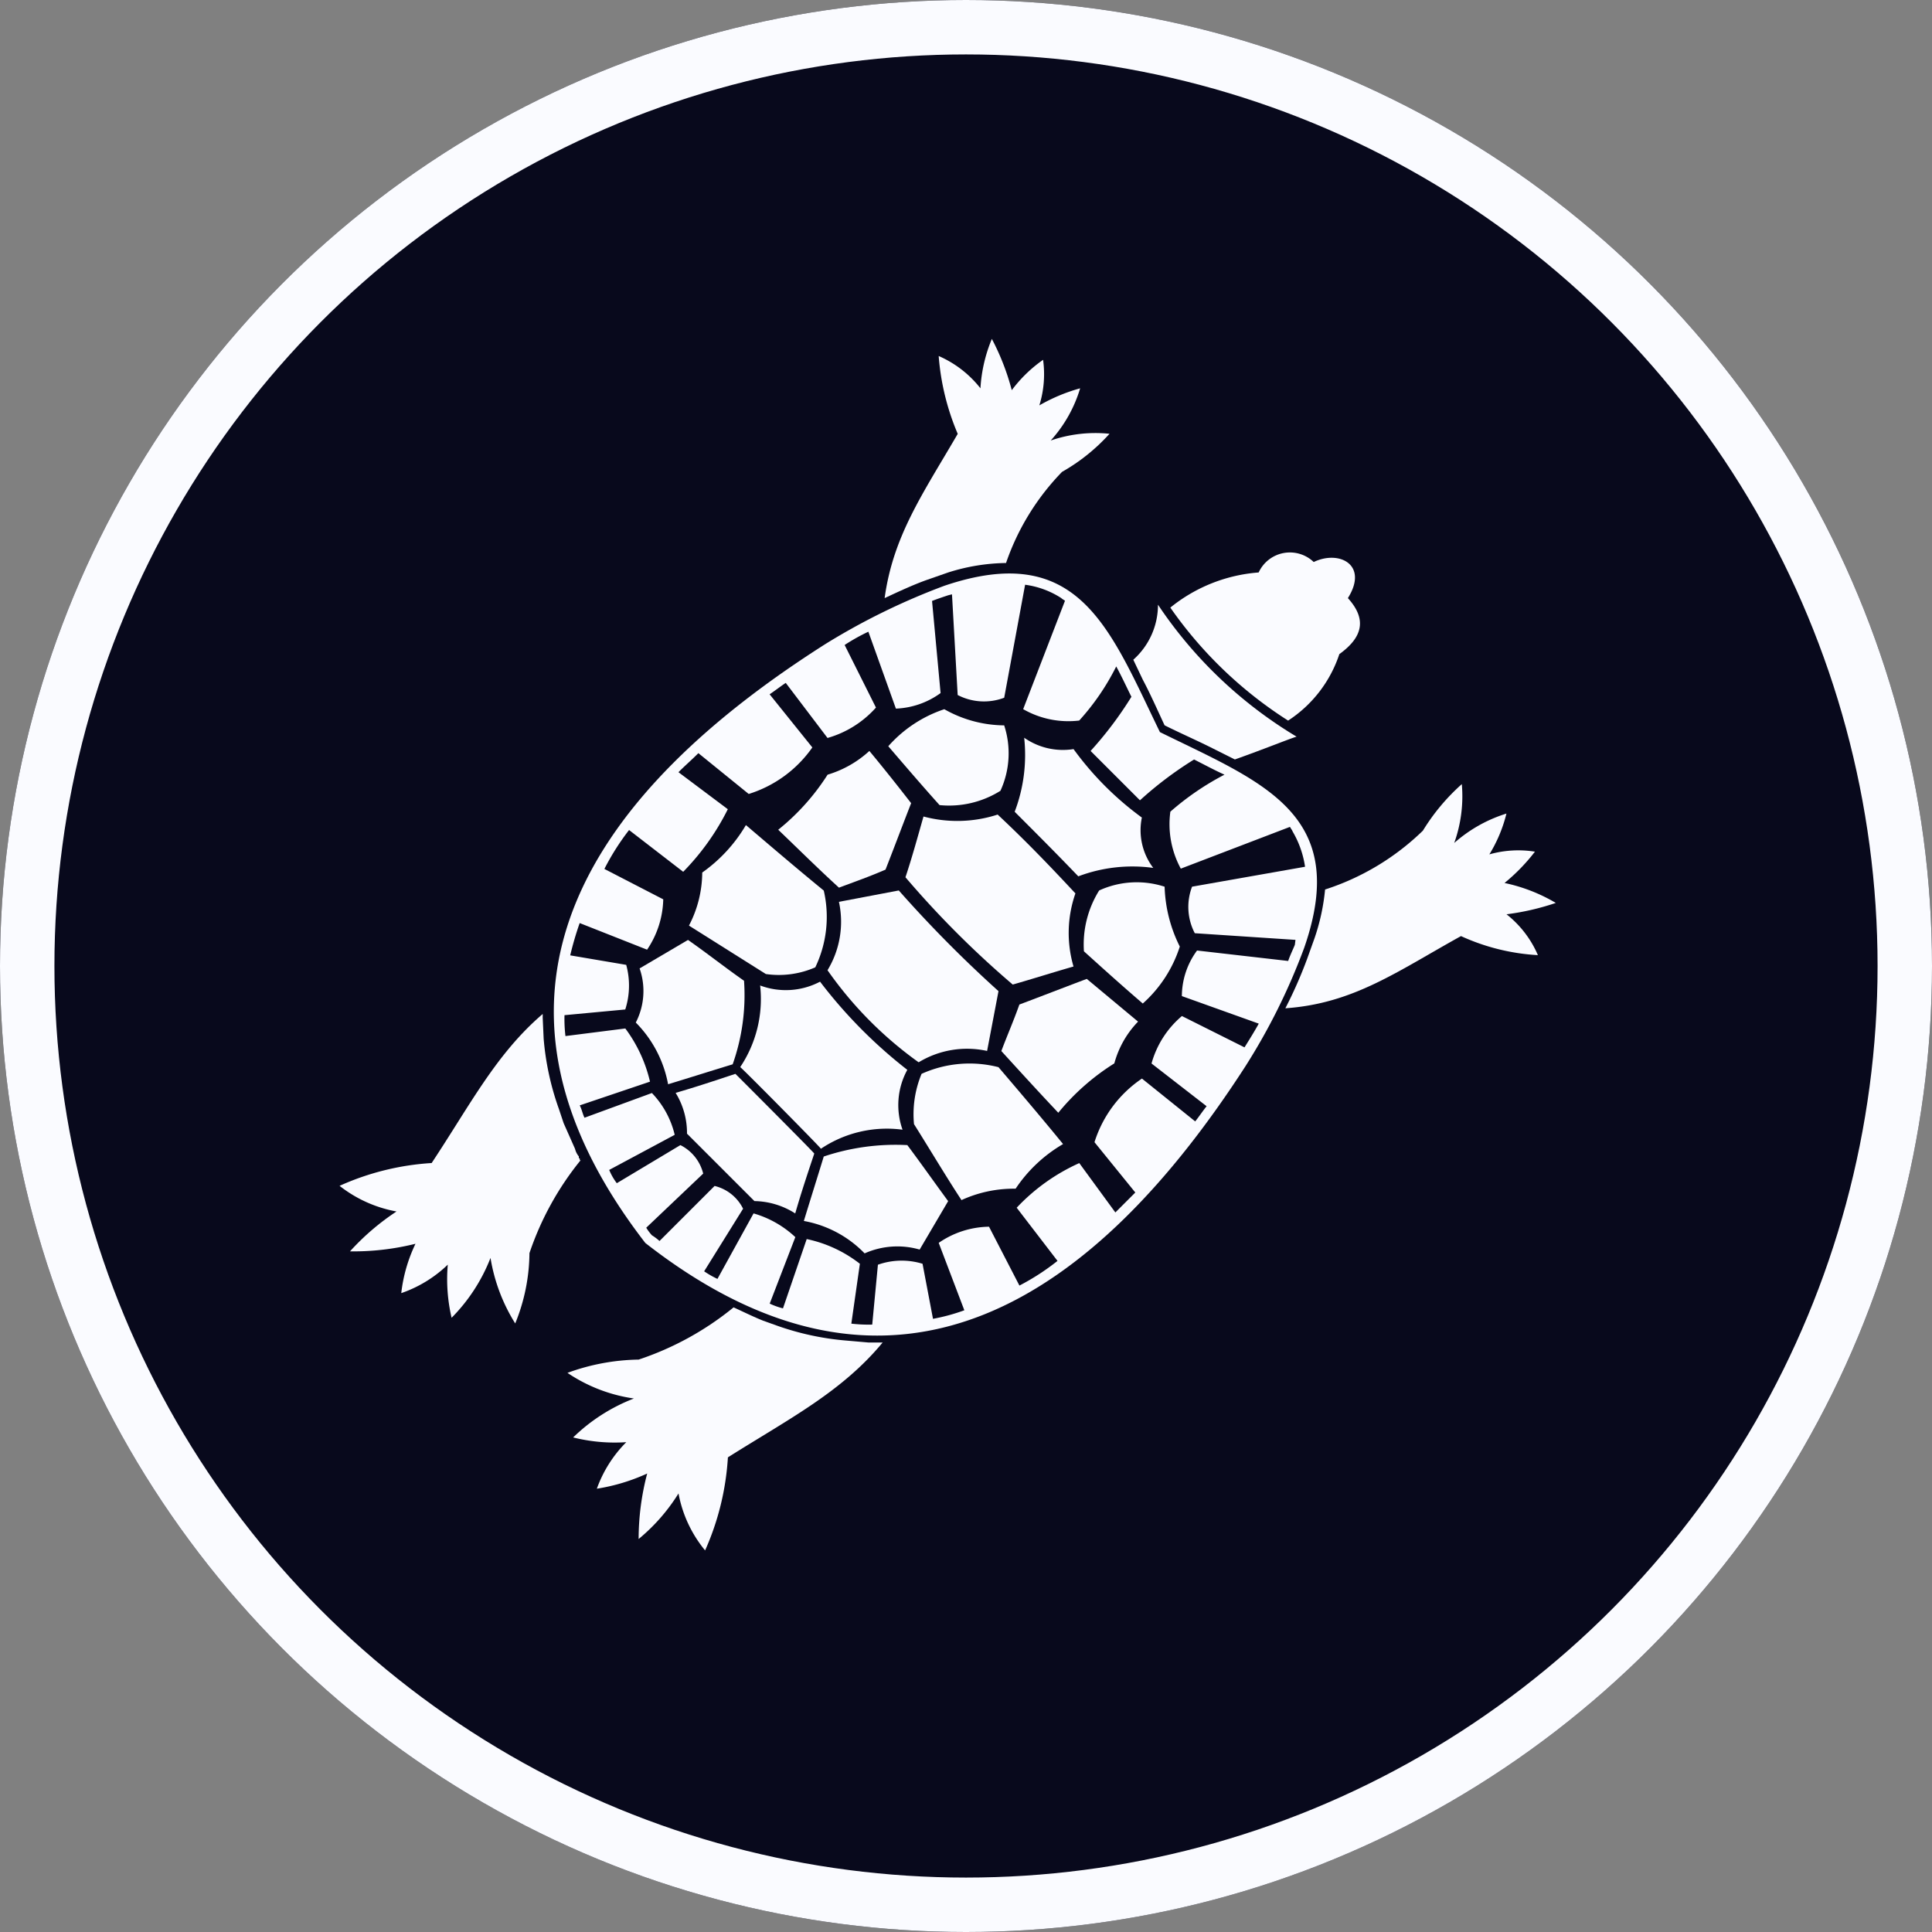 <svg xmlns="http://www.w3.org/2000/svg" xmlns:xlink="http://www.w3.org/1999/xlink" width="71" height="71" viewBox="0 0 71 71"><rect x="0" y="0" width="71" height="71" fill="#808080" stroke="none"/><defs><clipPath id="a"><rect width="44.696" height="44.522" fill="#fafbff"/></clipPath></defs><g transform="translate(-831 -1221)"><g transform="translate(831 1221)" fill="#08091c" stroke="#fafbff" stroke-width="2"><circle cx="35.5" cy="35.5" r="35.5" stroke="none"/><circle cx="35.5" cy="35.5" r="34.5" fill="none"/></g><g transform="translate(843.479 1233.455)"><g transform="translate(0 0)" clip-path="url(#a)"><path d="M29.233,21.728a4.8,4.8,0,0,1-2.722.07c-.209.732-.418,1.5-.663,2.233a35.093,35.093,0,0,0,3.943,3.943c.733-.209,1.5-.454,2.233-.663a4.4,4.4,0,0,1,.07-2.687c-.977-1.047-1.814-1.919-2.861-2.9" transform="translate(-5.052 -4.247)" fill="#fafbff"/><path d="M37.408,16.574c.558.279,1.116.523,1.674.8l.907.454c1.082-.384,2.024-.768,2.268-.838a16.038,16.038,0,0,1-5.094-4.85,2.7,2.7,0,0,1-.907,2.023l.349.733c.278.524.523,1.081.8,1.675" transform="translate(-7.087 -2.373)" fill="#fafbff"/><path d="M35.929,23a2.293,2.293,0,0,1-.418-1.85A11.412,11.412,0,0,1,33,18.634a2.483,2.483,0,0,1-1.814-.418,5.865,5.865,0,0,1-.349,2.721c.768.768,1.57,1.57,2.338,2.373A5.63,5.63,0,0,1,35.929,23" transform="translate(-6.027 -3.56)" fill="#fafbff"/><path d="M42.275,15.933a4.657,4.657,0,0,0,1.883-2.443c.872-.628,1.012-1.291.314-2.059.768-1.22-.314-1.779-1.256-1.326a1.264,1.264,0,0,0-2.023.384,5.84,5.84,0,0,0-3.246,1.291,15.263,15.263,0,0,0,4.328,4.152" transform="translate(-7.417 -1.906)" fill="#fafbff"/><path d="M28.153,31.094q.21-1.1.419-2.2a45.8,45.8,0,0,1-3.664-3.7l-2.2.418a3.43,3.43,0,0,1-.419,2.513,14.039,14.039,0,0,0,3.349,3.384,3.427,3.427,0,0,1,2.513-.418" transform="translate(-4.357 -4.925)" fill="#fafbff"/><path d="M21.233,29.361a2.7,2.7,0,0,1-2.2.139,4.5,4.5,0,0,1-.733,3c.035,0,2.966,2.966,2.966,3a4.348,4.348,0,0,1,3-.7,2.7,2.7,0,0,1,.175-2.2,17.638,17.638,0,0,1-3.21-3.245" transform="translate(-3.577 -5.739)" fill="#fafbff"/><path d="M26.429,8.863l.8-.279a7.307,7.307,0,0,1,2.129-.349,8.986,8.986,0,0,1,2.059-3.349,6.972,6.972,0,0,0,1.744-1.4A5.053,5.053,0,0,0,31,3.734a4.975,4.975,0,0,0,1.082-1.919,6.416,6.416,0,0,0-1.5.628A3.861,3.861,0,0,0,30.72.768a5.03,5.03,0,0,0-1.151,1.116A8.828,8.828,0,0,0,28.837,0a5.548,5.548,0,0,0-.419,1.815A3.964,3.964,0,0,0,26.883.628a9.053,9.053,0,0,0,.7,2.861c-1.256,2.163-2.373,3.734-2.686,6.036.523-.244,1.047-.488,1.535-.663" transform="translate(-4.866 0)" fill="#fafbff"/><path d="M29.185,19.915a3.3,3.3,0,0,0,.139-2.407,4.52,4.52,0,0,1-2.2-.594,4.744,4.744,0,0,0-2.059,1.361c.628.732,1.257,1.465,1.884,2.163a3.551,3.551,0,0,0,2.233-.523" transform="translate(-4.9 -3.306)" fill="#fafbff"/><path d="M8.827,36.209v-.07H8.793v-.069a.7.7,0,0,1-.14-.279q-.209-.472-.418-.942l-.175-.524A10.108,10.108,0,0,1,7.5,31.743l-.035-.768v-.14C5.756,32.3,4.815,34.15,3.384,36.313A9.657,9.657,0,0,0,0,37.151a4.753,4.753,0,0,0,2.093.942,8.929,8.929,0,0,0-1.71,1.466,9.459,9.459,0,0,0,2.407-.279,5.656,5.656,0,0,0-.523,1.814,4.636,4.636,0,0,0,1.71-1.047A6.238,6.238,0,0,0,4.117,42a6.447,6.447,0,0,0,1.43-2.2,6.505,6.505,0,0,0,.908,2.408,6.965,6.965,0,0,0,.523-2.583,10.958,10.958,0,0,1,1.884-3.419Z" transform="translate(0 -6.027)" fill="#fafbff"/><path d="M20.667,45.457a10.108,10.108,0,0,1-2.582-.558l-.488-.175c-.349-.139-.7-.314-1.082-.488a10.986,10.986,0,0,1-3.489,1.919,7.94,7.94,0,0,0-2.616.488,5.833,5.833,0,0,0,2.442.942,6.609,6.609,0,0,0-2.233,1.431,6.283,6.283,0,0,0,1.953.174A4.622,4.622,0,0,0,11.49,50.9a7.088,7.088,0,0,0,1.85-.558,9.473,9.473,0,0,0-.315,2.407,6.852,6.852,0,0,0,1.466-1.675,4.6,4.6,0,0,0,.977,2.094,9.831,9.831,0,0,0,.838-3.42c2.268-1.43,4.187-2.407,5.687-4.221h-.524Z" transform="translate(-2.035 -8.646)" fill="#fafbff"/><path d="M23.979,23.183c.314-.8.628-1.64.942-2.443-.488-.628-1.012-1.29-1.535-1.919a3.92,3.92,0,0,1-1.535.872,8.337,8.337,0,0,1-1.815,2.024c.733.7,1.466,1.43,2.233,2.128.558-.209,1.151-.418,1.71-.663" transform="translate(-3.916 -3.679)" fill="#fafbff"/><path d="M30.891,30.173c-.209.593-.454,1.151-.663,1.71.7.768,1.4,1.535,2.093,2.268a8.452,8.452,0,0,1,2.059-1.814,3.527,3.527,0,0,1,.872-1.535l-1.884-1.57c-.838.314-1.64.628-2.477.942" transform="translate(-5.908 -5.713)" fill="#fafbff"/><path d="M34.558,25.124A3.75,3.75,0,0,0,34,27.357c.733.663,1.43,1.29,2.163,1.919a4.74,4.74,0,0,0,1.36-2.093,5.259,5.259,0,0,1-.558-2.2,3.313,3.313,0,0,0-2.407.139" transform="translate(-6.645 -4.852)" fill="#fafbff"/><path d="M32.059,16.54c-1.849-3.8-2.966-7.048-7.92-5.374A24.718,24.718,0,0,0,19.778,13.3c-8.409,5.338-13.853,12.666-6.629,22.017,9.281,7.257,16.643,1.884,22.052-6.49a22.878,22.878,0,0,0,2.163-4.361c1.71-4.92-1.536-6.071-5.3-7.921m4.955,7.816c-.07.175-.175.384-.245.593l-3.349-.384a2.838,2.838,0,0,0-.558,1.675l2.826,1.012c-.175.314-.349.593-.524.872l-2.3-1.151a3.5,3.5,0,0,0-1.117,1.744l2.024,1.57c-.14.174-.279.384-.419.558L31.4,29.276a4.406,4.406,0,0,0-1.744,2.338l1.5,1.849-.733.733-1.326-1.814a7.2,7.2,0,0,0-2.3,1.64l1.5,1.954a8.631,8.631,0,0,1-1.4.907l-1.117-2.163a3.328,3.328,0,0,0-1.849.594l.942,2.477a7.05,7.05,0,0,1-1.152.314l-.384-2.023a2.613,2.613,0,0,0-1.64.035l-.209,2.2a5.444,5.444,0,0,1-.768-.035l.314-2.2a4.765,4.765,0,0,0-1.954-.908l-.872,2.547a2.7,2.7,0,0,1-.488-.175l.942-2.443a3.754,3.754,0,0,0-1.535-.872L15.8,36.638a3.523,3.523,0,0,1-.489-.279l1.431-2.3a1.581,1.581,0,0,0-1.047-.837l-2.024,2.023a1.894,1.894,0,0,0-.279-.209,1.953,1.953,0,0,1-.209-.279l2.093-1.989a1.6,1.6,0,0,0-.838-1.047l-2.337,1.4a2.161,2.161,0,0,1-.279-.488l2.407-1.29a3.319,3.319,0,0,0-.838-1.536l-2.477.908c-.07-.14-.1-.314-.175-.454l2.582-.872a5.253,5.253,0,0,0-.907-1.954l-2.2.279a5.321,5.321,0,0,1-.035-.768l2.233-.209a2.874,2.874,0,0,0,.035-1.64l-2.058-.349a11.818,11.818,0,0,1,.348-1.187l2.477.978a3.424,3.424,0,0,0,.594-1.85l-2.163-1.117a8.966,8.966,0,0,1,.907-1.43l1.989,1.535a9.021,9.021,0,0,0,1.64-2.3l-1.814-1.36c.244-.245.488-.454.732-.7l1.85,1.5a4.477,4.477,0,0,0,2.338-1.71l-1.57-1.953c.209-.14.384-.28.593-.419l1.535,2.024a3.761,3.761,0,0,0,1.78-1.117l-1.151-2.3a7.08,7.08,0,0,1,.872-.488l1.012,2.826A2.98,2.98,0,0,0,24,15.109l-.314-3.385c.175-.069.384-.139.593-.209l.14-.035.209,3.7a2.093,2.093,0,0,0,1.71.1l.768-4.152a3.229,3.229,0,0,1,1.326.488c.035.035.1.07.14.1L27.035,15.7a3.342,3.342,0,0,0,2.059.419,8.78,8.78,0,0,0,1.361-1.989c.209.384.384.768.558,1.116a13.527,13.527,0,0,1-1.5,1.99l1.814,1.814a13.429,13.429,0,0,1,1.989-1.5c.348.175.733.384,1.117.558a10.016,10.016,0,0,0-1.989,1.36,3.419,3.419,0,0,0,.384,2.093l4.012-1.535c.035.07.07.1.1.175a3.571,3.571,0,0,1,.454,1.291l-4.152.732a2.083,2.083,0,0,0,.1,1.71l3.7.245Z" transform="translate(-1.913 -2.094)" fill="#fafbff"/><path d="M51.325,25.121a9.227,9.227,0,0,0,1.814-.418,6.2,6.2,0,0,0-1.884-.733,6.947,6.947,0,0,0,1.117-1.151,3.892,3.892,0,0,0-1.675.1,5.265,5.265,0,0,0,.628-1.5A5.249,5.249,0,0,0,49.406,22.5a5.093,5.093,0,0,0,.279-2.163,7.589,7.589,0,0,0-1.43,1.71,9.2,9.2,0,0,1-3.595,2.163,7.762,7.762,0,0,1-.384,1.78L44,26.76a16.229,16.229,0,0,1-.8,1.815c2.513-.175,4.117-1.361,6.455-2.653a7.833,7.833,0,0,0,2.826.7,3.843,3.843,0,0,0-1.151-1.5" transform="translate(-8.443 -3.976)" fill="#fafbff"/><path d="M26.512,33.477a3.865,3.865,0,0,0-.279,1.849c.593.942,1.151,1.884,1.745,2.792a4.612,4.612,0,0,1,1.989-.419,5.307,5.307,0,0,1,1.744-1.64c-.768-.942-1.57-1.884-2.373-2.826a4.285,4.285,0,0,0-2.826.245" transform="translate(-5.123 -6.47)" fill="#fafbff"/><path d="M17.509,28.953c-.7-.488-1.36-1.012-2.059-1.5L13.671,28.5a2.524,2.524,0,0,1-.14,1.989,4.337,4.337,0,0,1,1.187,2.268c.8-.244,1.57-.488,2.373-.733a7.62,7.62,0,0,0,.418-3.07" transform="translate(-2.645 -5.366)" fill="#fafbff"/><path d="M20.6,27.439a4.284,4.284,0,0,0,.314-2.826c-.977-.8-1.919-1.605-2.861-2.407a5.62,5.62,0,0,1-1.605,1.744A4.256,4.256,0,0,1,15.96,25.9l2.826,1.78a3.333,3.333,0,0,0,1.814-.245" transform="translate(-3.12 -4.34)" fill="#fafbff"/><path d="M17.551,33.568c-.733.244-1.466.488-2.2.7a2.809,2.809,0,0,1,.418,1.5l2.477,2.477a2.864,2.864,0,0,1,1.5.454c.21-.733.454-1.465.7-2.2-.07-.1-2.792-2.826-2.9-2.931" transform="translate(-3.001 -6.561)" fill="#fafbff"/><path d="M21.94,37.236c-.245.8-.488,1.57-.733,2.373A4.121,4.121,0,0,1,23.44,40.8a2.959,2.959,0,0,1,2.023-.14l1.047-1.78c-.488-.663-.977-1.36-1.5-2.059a8.3,8.3,0,0,0-3.07.419" transform="translate(-4.145 -7.194)" fill="#fafbff"/></g></g></g></svg>